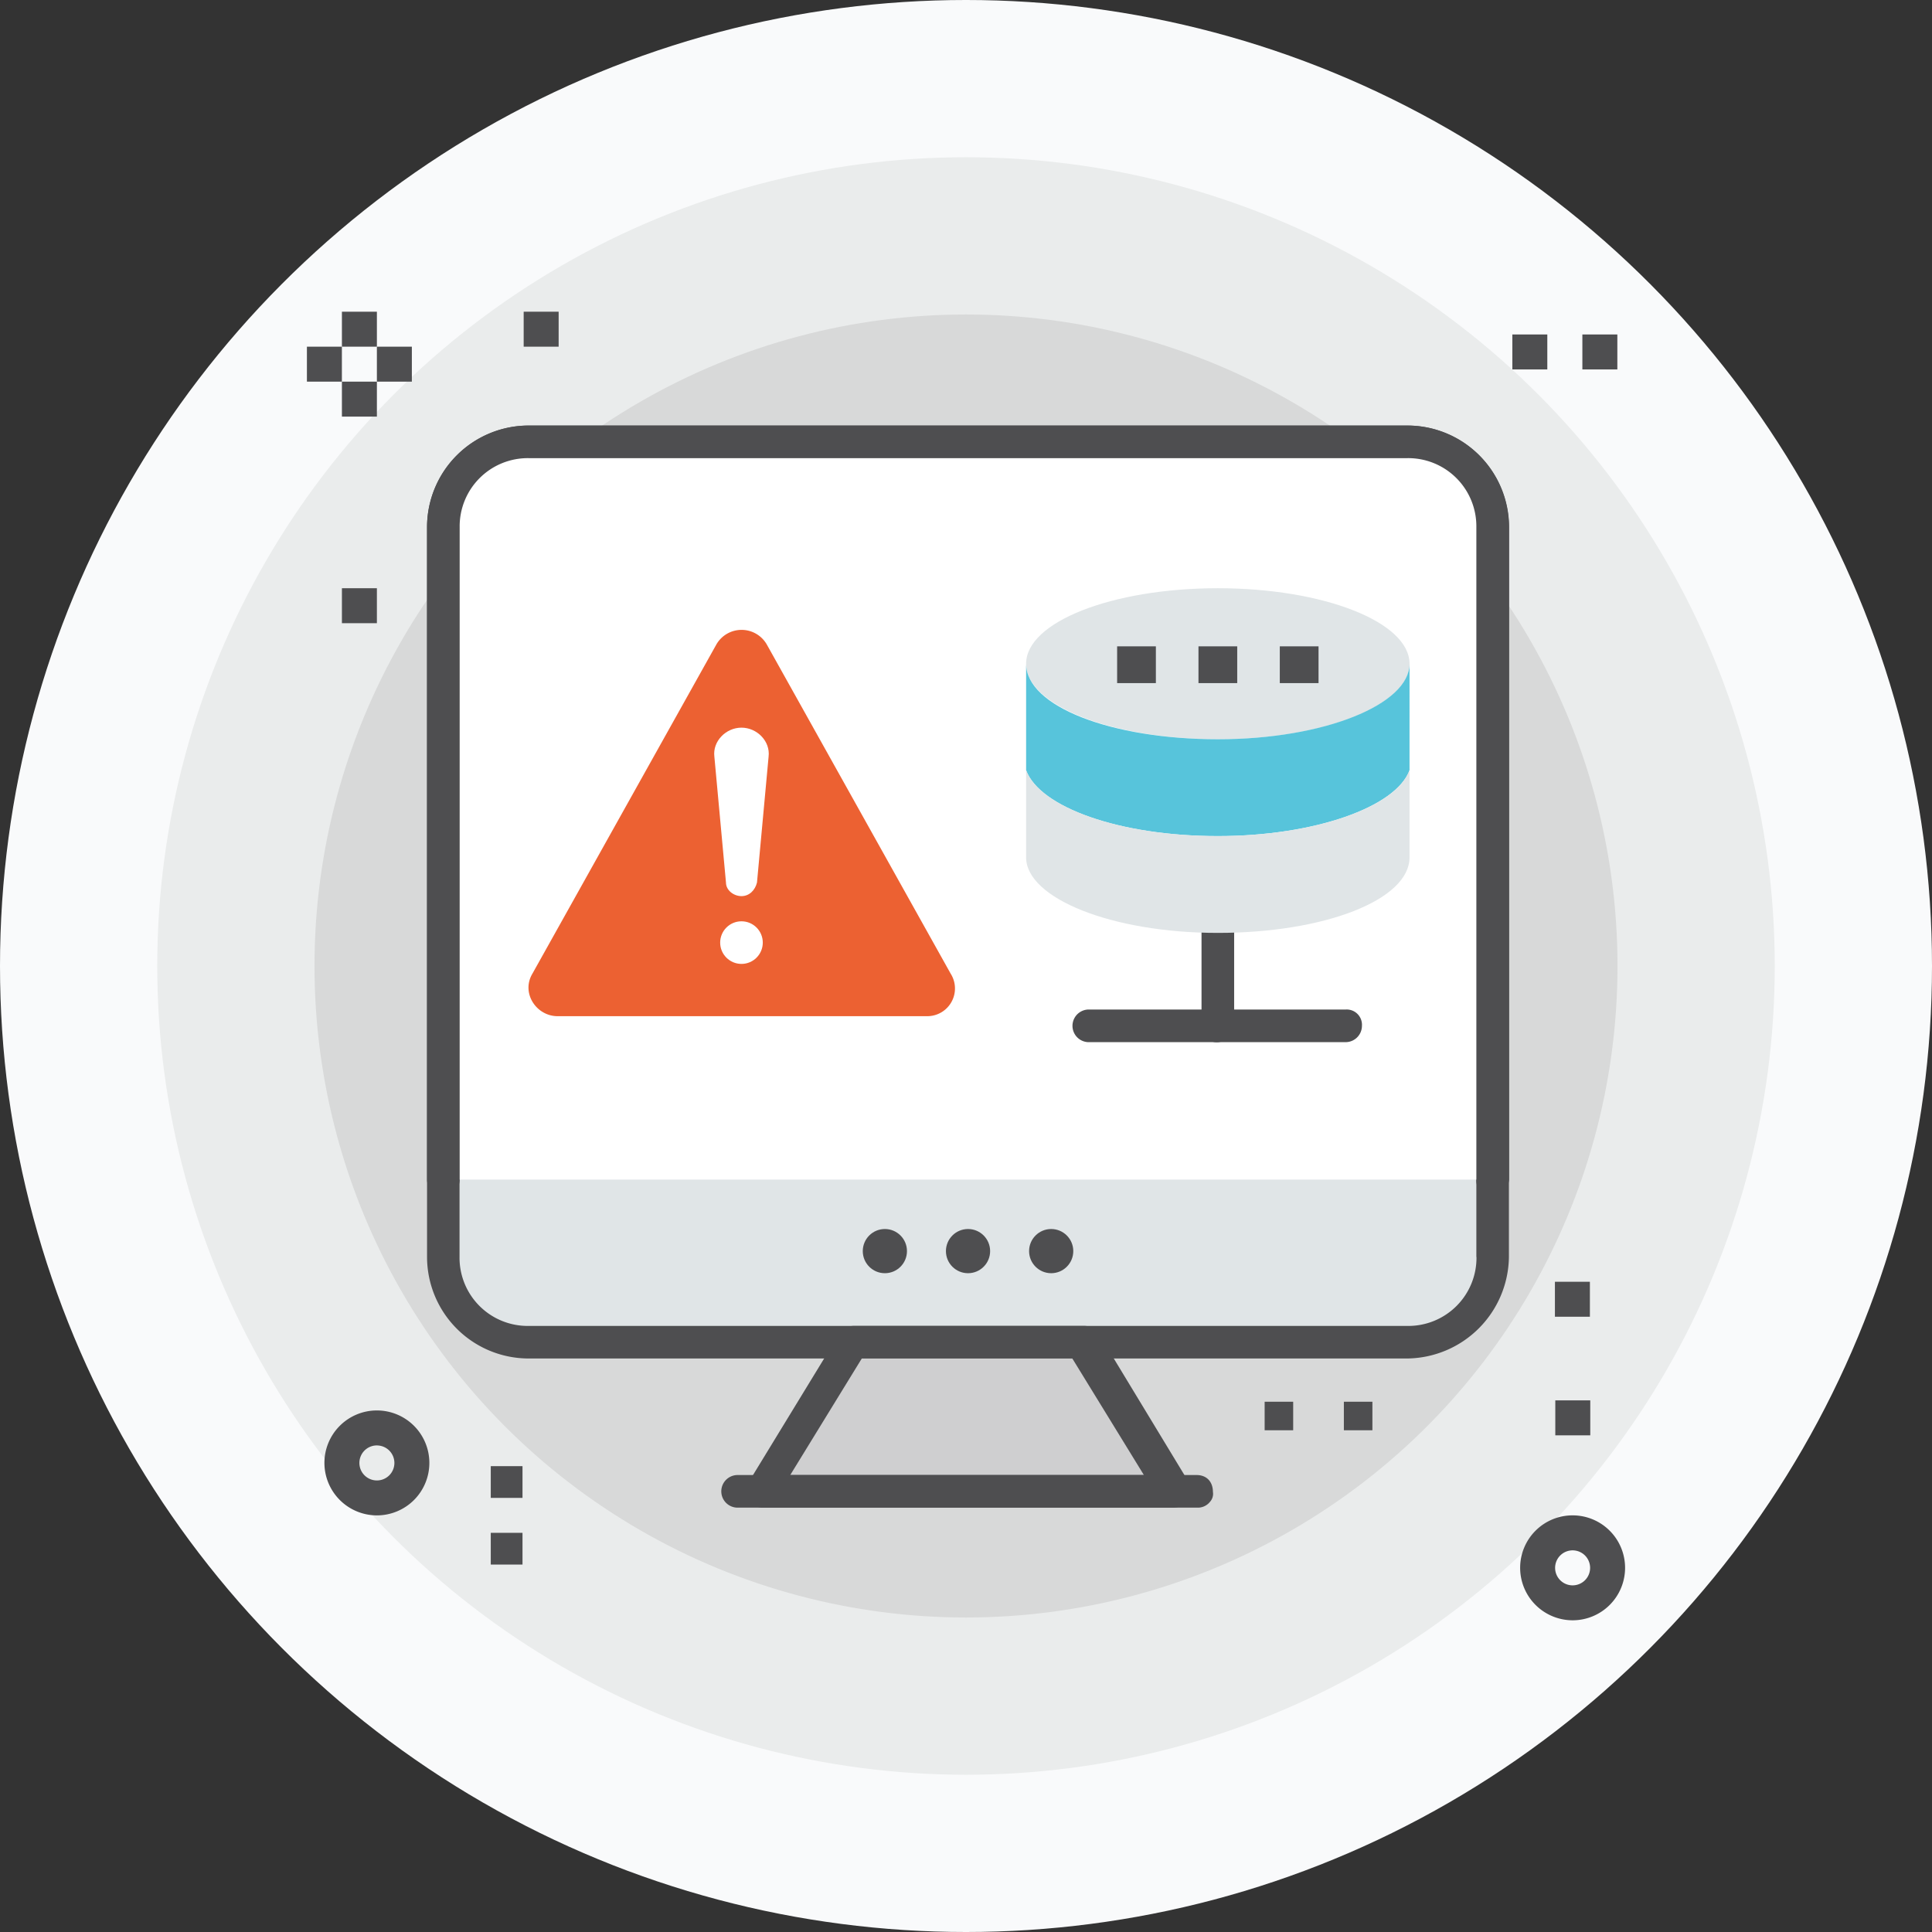 <svg id="Contenido" xmlns="http://www.w3.org/2000/svg" viewBox="0 0 609.4 609.4"><rect x="0" y="0" width="609.4" height="609.4" fill="#333333" stroke="none"/><defs><style>.cls-1{fill:#f9fafb;}.cls-2{fill:#eaecec;}.cls-3{fill:#d8d9d9;}.cls-4{fill:#4e4e50;}.cls-5{fill:none;}.cls-6{fill:#e0e5e7;}.cls-7{fill:#fff;}.cls-8{fill:#cfcfd0;}.cls-9{fill:#ec6132;}.cls-10{fill:#57c4db;}</style></defs><title>icon-k2btools_audit-que-fue-modificado</title><circle class="cls-1" cx="304.7" cy="304.7" r="304.7"/><circle class="cls-2" cx="304.7" cy="304.7" r="255.1"/><circle class="cls-3" cx="304.7" cy="304.7" r="205.5"/><rect class="cls-4" x="499.12" y="105.5" width="11.03" height="11.03"/><rect class="cls-4" x="477.03" y="105.5" width="11.03" height="11.03"/><rect class="cls-4" x="165.18" y="98.32" width="11.03" height="11.03"/><rect class="cls-4" x="107.85" y="185.54" width="11.03" height="11.03"/><path class="cls-4" d="M139.93,487.39a16.55,16.55,0,1,0-16.55-16.55A16.57,16.57,0,0,0,139.93,487.39Zm0-22.06a5.52,5.52,0,1,1-5.52,5.52A5.52,5.52,0,0,1,139.93,465.32Z" transform="translate(-21.05 -9.4)"/><path class="cls-4" d="M517.09,520.48a16.55,16.55,0,1,0-16.55-16.55A16.57,16.57,0,0,0,517.09,520.48Zm0-22.06a5.52,5.52,0,1,1-5.52,5.52A5.52,5.52,0,0,1,517.09,498.42Z" transform="translate(-21.05 -9.4)"/><rect class="cls-4" x="490.58" y="441.71" width="11.03" height="11.03"/><rect class="cls-4" x="490.46" y="404.3" width="11.03" height="11.03"/><rect class="cls-4" x="107.85" y="98.32" width="11.03" height="11.03"/><rect class="cls-4" x="96.81" y="109.35" width="11.03" height="11.03"/><rect class="cls-4" x="107.85" y="120.38" width="11.03" height="11.03"/><rect class="cls-4" x="118.88" y="109.35" width="11.03" height="11.03"/><line class="cls-5" x1="428.39" y1="451.64" x2="428.39" y2="442.14"/><rect class="cls-4" x="423.89" y="442.14" width="9" height="9"/><line class="cls-5" x1="403.9" y1="451.64" x2="403.9" y2="442.14"/><rect class="cls-4" x="398.9" y="442.14" width="9" height="9"/><rect class="cls-4" x="154.8" y="462.46" width="10.01" height="10.01"/><rect class="cls-4" x="154.8" y="483.49" width="10.01" height="10.01"/><path class="cls-6" d="M465,148.76H187.75a27.11,27.11,0,0,0-26.87,26.87V405.9a27.11,27.11,0,0,0,26.87,26.87H465a27.11,27.11,0,0,0,26.87-26.87V175.64A27.11,27.11,0,0,0,465,148.76Z" transform="translate(-21.05 -9.4)"/><path class="cls-4" d="M465,143.62H187.75a32.06,32.06,0,0,0-32,32V405.9a32.06,32.06,0,0,0,32,32H465a32.45,32.45,0,0,0,32-32V175.64A32.06,32.06,0,0,0,465,143.62ZM486.77,405.9A21.5,21.5,0,0,1,465,427.63H187.75A21.5,21.5,0,0,1,166,405.9V175.64a21.5,21.5,0,0,1,21.73-21.73H465a21.5,21.5,0,0,1,21.73,21.73V405.9Z" transform="translate(-21.05 -9.4)"/><path class="cls-7" d="M491.92,381.47V175.64A27.11,27.11,0,0,0,465,148.76H187.75a27.11,27.11,0,0,0-26.87,26.87V381.47" transform="translate(-21.05 -9.4)"/><path class="cls-4" d="M491.92,386.62a5.66,5.66,0,0,0,5.14-5.15V175.64a32.06,32.06,0,0,0-32-32H187.75a32.06,32.06,0,0,0-32,32V381.47a5.14,5.14,0,1,0,10.29,0V175.64a21.5,21.5,0,0,1,21.73-21.73H465a21.5,21.5,0,0,1,21.73,21.73V381.47A4.82,4.82,0,0,0,491.92,386.62Z" transform="translate(-21.05 -9.4)"/><polygon class="cls-8" points="370.09 470.41 240.6 470.41 268.7 423.38 341.99 423.38 370.09 470.41"/><path class="cls-4" d="M367.71,430.22a5.49,5.49,0,0,0-4.67-2.59H290.36a5.51,5.51,0,0,0-4.69,2.63l-28.69,47a4.6,4.6,0,0,0,0,5.07,5.41,5.41,0,0,0,4.7,2.62H391.14c3.44,0,5.54-3.17,6.36-4.76a4.58,4.58,0,0,0-1.55-3.37Zm-97.4,44.44,22.56-36.74H359.3l22.56,36.74H270.31Z" transform="translate(-21.05 -9.4)"/><path class="cls-4" d="M398.47,474.66H253.71a5.14,5.14,0,1,0,0,10.29H399.08a4.9,4.9,0,0,0,3.64-1.85,3.75,3.75,0,0,0,.92-3.11C403.61,476.68,401.59,474.66,398.47,474.66Z" transform="translate(-21.05 -9.4)"/><circle class="cls-4" cx="279.11" cy="394.63" r="6.97"/><circle class="cls-4" cx="305.34" cy="394.63" r="6.97"/><circle class="cls-4" cx="331.57" cy="394.63" r="6.97"/><ellipse class="cls-6" cx="384.13" cy="209.36" rx="60.47" ry="23.82"/><path class="cls-4" d="M405.18,298.52a4.82,4.82,0,0,0-5.14,5.15V333a4.82,4.82,0,0,0,5.14,5.15,5.66,5.66,0,0,0,5.15-5.15V303.66A4.82,4.82,0,0,0,405.18,298.52Z" transform="translate(-21.05 -9.4)"/><path class="cls-4" d="M445.5,327.83H364.26a5.15,5.15,0,0,0,0,10.29H445.5a5.16,5.16,0,0,0,5.14-5.15A4.82,4.82,0,0,0,445.5,327.83Z" transform="translate(-21.05 -9.4)"/><path class="cls-9" d="M320.9,316.49l-58-103.83a9.17,9.17,0,0,0-15.88,0L189,316.49c-3.66,6.11,1.22,13.44,7.94,13.44H313.57A8.74,8.74,0,0,0,320.9,316.49Z" transform="translate(-21.05 -9.4)"/><rect class="cls-4" x="352.37" y="203.87" width="12.22" height="11.6"/><rect class="cls-4" x="378.03" y="203.87" width="12.22" height="11.6"/><rect class="cls-4" x="403.68" y="203.87" width="12.22" height="11.6"/><path class="cls-7" d="M254.93,238.92c-4.89,0-9.16,4.28-8.55,9.16l3.66,39.7c0,2.44,2.44,4.28,4.89,4.28s4.28-1.83,4.89-4.28l3.66-39.7C264.09,243.2,259.82,238.92,254.93,238.92Z" transform="translate(-21.05 -9.4)"/><circle class="cls-7" cx="233.88" cy="297.32" r="6.72"/><path class="cls-10" d="M405.18,273.12c30.54,0,56.19-9.16,60.47-20.77V218.76c0,12.83-26.87,23.82-60.47,23.82s-60.47-10.38-60.47-23.82v33.59C349,264,374,273.12,405.18,273.12Z" transform="translate(-21.05 -9.4)"/><path class="cls-6" d="M405.18,273.12c-31.15,0-56.19-9.16-60.47-20.77v27.49c0,12.83,26.87,23.82,60.47,23.82s60.47-10.38,60.47-23.82V252.36C461.38,264,435.72,273.12,405.18,273.12Z" transform="translate(-21.05 -9.4)"/></svg>